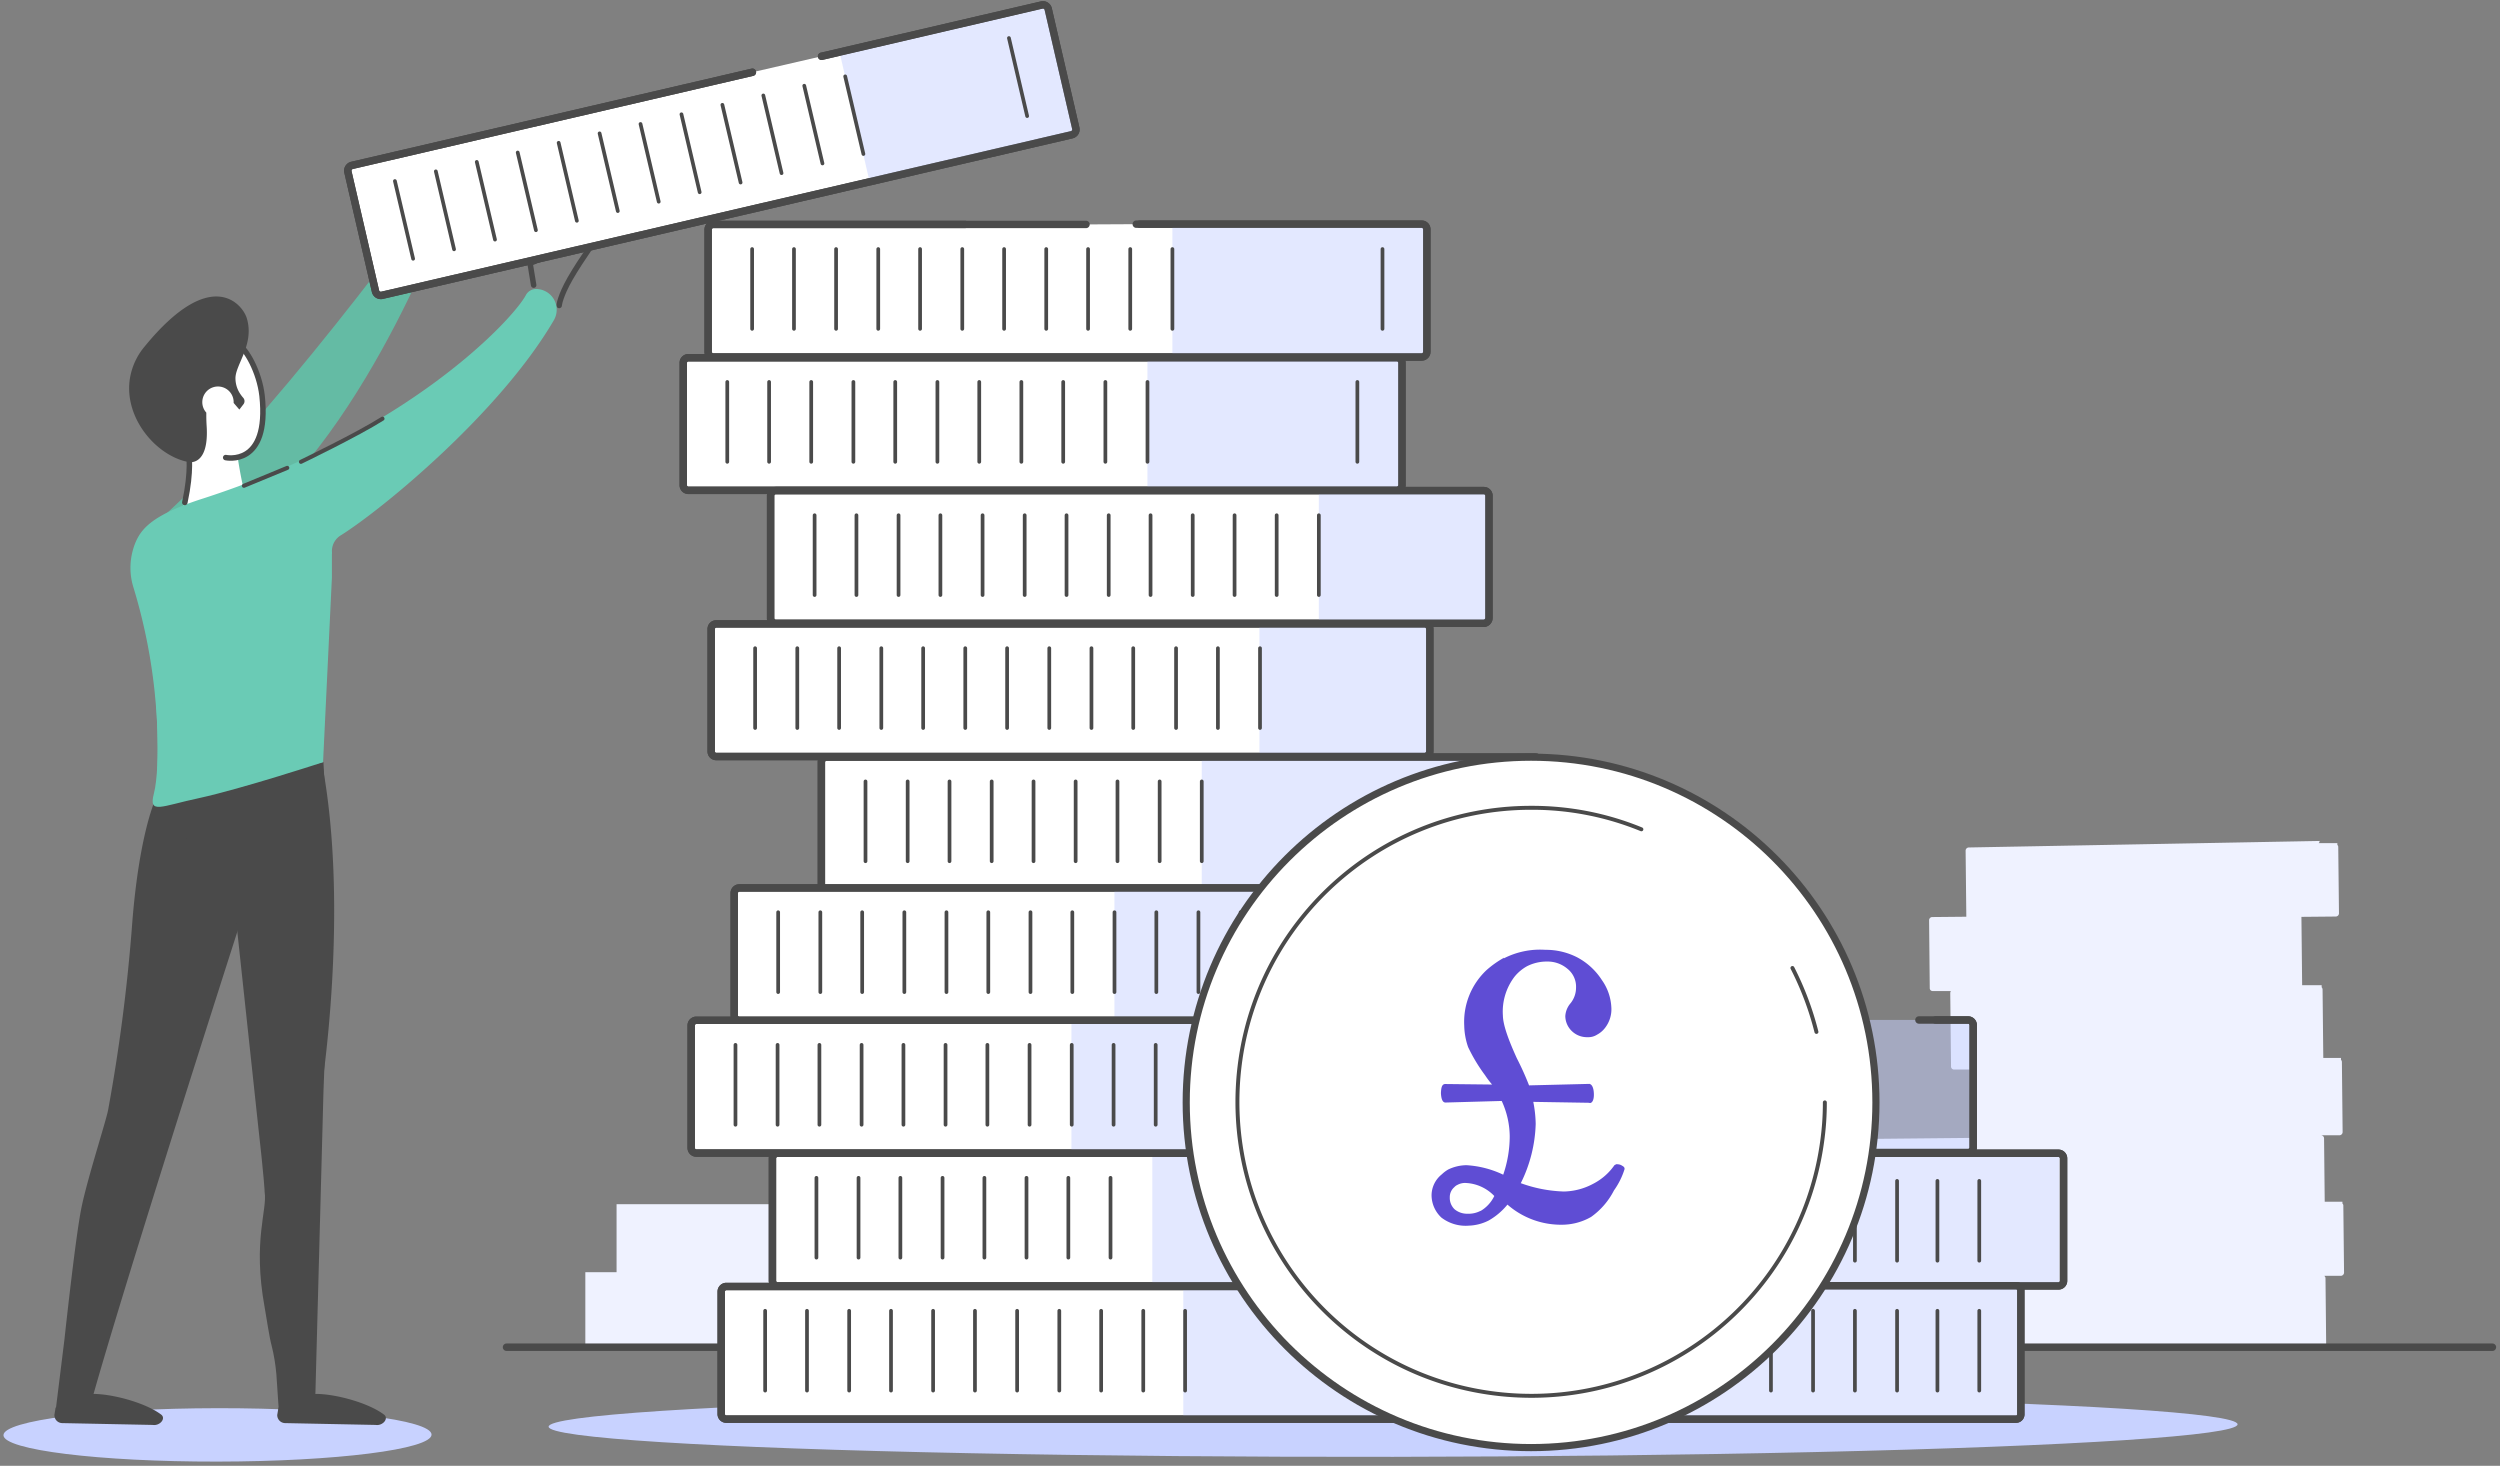 <svg width="336" height="197" xmlns="http://www.w3.org/2000/svg"><rect width="100%" height="100%" fill="#808080" stroke="none"/><g fill="none" fill-rule="evenodd"><path d="M237.037 162.275l-.088-9.062 27.99-.28a.394.394 0 0 1-.123-.289l-.087-8.895h-2.108a.41.41 0 0 1-.403-.438l-.105-9.868a.666.666 0 0 1 .08-.245h-2.424a.385.385 0 0 1-.41-.402l-.088-9.133a.429.429 0 0 1 .393-.411l4.61-.044-.096-8.895a.438.438 0 0 1 .402-.412l47.171-.876a.35.35 0 0 1-.122.29h2.51v.245c.08.07.124.173.122.28l.097 8.93a.438.438 0 0 1-.403.412l-4.644.044.096 9.097v.087h2.624v.28a.464.464 0 0 1 .123.324l.096 9.176h2.379v.245a.464.464 0 0 1 .122.324l.097 9.378a.438.438 0 0 1-.403.446h-2.501a.42.42 0 0 1 .41.438l.088 8.493h2.38v.245a.342.342 0 0 1 .122.28l.096 9.018a.446.446 0 0 1-.402.412h-2.222v.044c.083.07.13.172.131.28l.088 8.755a.36.36 0 0 1-.359.368l-42.413.438c-.2 0-.363-.16-.367-.36l-36.51.587-.192-19.262 4.243-.044zM108.258 122.201a.377.377 0 0 0 .403.403h2.528a.438.438 0 0 0-.403.412v8.974h-4.644a.438.438 0 0 0-.411.403v9.22a.394.394 0 0 0 .41.41h2.441a.534.534 0 0 0-.079.246v9.868a.42.42 0 0 0 .403.455h2.125v8.974a.342.342 0 0 0 .123.28H82.867v9.141h-4.199v10h32.486c.07.079.173.123.28.122h4.32a.341.341 0 0 0-.245.324v8.851c0 .204.165.368.368.368h42.789a.368.368 0 0 0 .367-.368v-8.851a.368.368 0 0 0-.122-.29h2.248a.438.438 0 0 0 .402-.41v-9.124a.394.394 0 0 0-.122-.289v-.245h-2.406v-8.572a.412.412 0 0 0-.402-.446h2.528a.446.446 0 0 0 .402-.456v-9.464a.5.5 0 0 0-.122-.324v-.246h-2.406v-9.254a.464.464 0 0 0-.122-.333v-.28h-2.686v-9.263h4.645a.446.446 0 0 0 .411-.412v-9.01a.385.385 0 0 0-.122-.288v-.246h-2.528a.368.368 0 0 0 .122-.28v-9.018a.394.394 0 0 0-.122-.289v-.157h4.846a.446.446 0 0 0 .41-.412v-9.01a.307.307 0 0 0-.087-.2v-.491l-15.928-.49-.043.779h-34.034a.429.429 0 0 0-.402.403v9.018a.385.385 0 0 0 .402.411h28.978" fill="#EFF2FF"/><ellipse fill="#C8D2FF" transform="rotate(-.08 29.233 192.85)" cx="29.233" cy="192.85" rx="28.768" ry="3.59"/><ellipse fill="#C8D2FF" transform="rotate(-.08 187.232 191.588)" cx="187.232" cy="191.588" rx="113.498" ry="4.211"/><path d="M68.076 181.065h266.907" stroke="#4A4A4A" stroke-linecap="round" stroke-linejoin="round"/><path d="M58.9 25.514S34.988 58.724 19.865 71.2c-.368 4.045 7.25.736 7.25.736l1.55 1.182C47.328 62.96 59.88 28.7 59.88 28.7l-.98-3.187" fill="#64BBA4"/><path d="M24.386 68.714a14.223 14.223 0 0 0 .98-7.75l2.527-2.302 3.744.368a59.198 59.198 0 0 0 1.146 6.89" fill="#FFF"/><path d="M71.723 38.323l-.48-2.933 9.332-3.923s-2.493 3.433-3.919 5.92c-1.425 2.486-1.504 3.668-1.504 3.668" stroke="#4A4A4A" stroke-width=".74" stroke-linecap="round" stroke-linejoin="round"/><path d="M30.334 61.499s5.912 1.305 4.89-8.283c-.368-3.31-2.196-6.365-3.097-6.812l-7.697 1.139-.21 4.57.874 8.756" stroke="#4A4A4A" stroke-width=".74" fill="#FFF" stroke-linecap="round" stroke-linejoin="round"/><path d="M25.366 62.103s2.772.613 2.405-4.894c-.044-.648-.044-1.217-.044-1.751a2.107 2.107 0 1 1 3.674-1.305l.49.57.28.323.533-.692a.683.683 0 0 0 0-.875 4.587 4.587 0 0 1-.411-.534 3.75 3.75 0 0 1-.647-2.075c-.044-1.839 2.624-4.614 1.504-8.16-.612-1.874-4.81-7.005-13.689 3.835a8.908 8.908 0 0 0-1.88 3.712c-1.303 5.525 3.297 11.032 7.785 11.846z" fill="#4A4A4A"/><path d="M43.419 102.44l1.19-24.83v-3.144a1.297 1.297 0 0 0 0-.368 2.487 2.487 0 0 1 1.215-2.162c5.467-3.424 21.316-16.4 28.61-28.894a2.787 2.787 0 0 0-2.405-4.202 1.557 1.557 0 0 0-1.347.814c-1.67 3.178-15.814 18.562-43.847 27.492-6.114 2.023-7.706 3.774-8.52 5.525a8.192 8.192 0 0 0-.49 1.392 8.843 8.843 0 0 0 .123 4.93 74.958 74.958 0 0 1 2.808 29.909" fill="#6ACBB5"/><path d="M110.419 7.565L140 .675a.726.726 0 0 1 .875.525l3.709 16.03a.727.727 0 0 1-.525.876L51.343 39.69a.743.743 0 0 1-.874-.534l-3.709-16.05a.744.744 0 0 1 .534-.875L101.12 9.71" stroke="#4A4A4A" fill="#FFF" stroke-linecap="round" stroke-linejoin="round"/><path fill="#C8D2FF" opacity=".5" d="M112.94 7.468l27.673-6.436 3.94 16.971-27.673 6.436z"/><path d="M83.033 28.368l-2.45-10.445M77.531 29.673l-2.449-10.48M72.03 30.942l-2.45-10.445M66.528 32.203l-2.45-10.445M61.026 33.508l-2.45-10.48M55.524 34.777l-2.449-10.445M99.538 24.533l-2.45-10.445M94.036 25.838l-2.449-10.48M88.534 27.107l-2.449-10.445M83.033 28.368l-2.45-10.445M116.043 20.698l-2.45-10.436M110.541 21.968l-2.449-10.446M105.04 23.272l-2.45-10.445M138.05 15.602L135.6 5.113" stroke="#4A4A4A" stroke-width=".5" stroke-linecap="round" stroke-linejoin="round"/><path d="M25.366 60.965s.41 2.241-.525 6.567" stroke="#4A4A4A" stroke-width=".74" stroke-linecap="round" stroke-linejoin="round"/><path d="M32.783 65.29l5.825-2.408" stroke="#4A4A4A" stroke-width=".55" stroke-linecap="round" stroke-linejoin="round"/><path d="M40.445 62.068s7.54-3.633 10.96-5.796" stroke="#4A4A4A" stroke-width=".55" fill="#FFF" stroke-linecap="round" stroke-linejoin="round"/><path d="M37.427 189.181l-.166.98a1.076 1.076 0 0 0 1.023 1.104l12.185.245c.98.158 1.836-.875 1.137-1.392-2.16-1.628-6.683-2.81-9.246-2.775M7.47 189.181l-.158.98a1.068 1.068 0 0 0 1.015 1.104l12.184.245c.98.158 1.837-.875 1.146-1.392-2.16-1.628-6.683-2.81-9.254-2.775" fill="#4A4A4A"/><path d="M152.718 30.128h38.346a.69.69 0 0 1 .7.692v16.46a.7.7 0 0 1-.7.7h-95.2a.69.69 0 0 1-.69-.7V30.855a.692.692 0 0 1 .69-.692h50.093" stroke="#4A4A4A" fill="#FFF" stroke-linecap="round" stroke-linejoin="round"/><path fill="#C8D2FF" opacity=".5" d="M157.572 30.128h34.191v17.87h-34.191z"/><path d="M129.33 44.198V33.472M123.661 44.198V33.472M118.037 44.198V33.472M112.37 44.198V33.472M106.71 44.198V33.472M101.086 44.198V33.472M146.237 44.198V33.472M140.613 44.198V33.472M134.953 44.198V33.472M129.33 44.198V33.472M157.572 44.198V33.472M151.905 44.198V33.472M185.807 44.198V33.472" stroke="#4A4A4A" stroke-width=".5" stroke-linecap="round" stroke-linejoin="round"/><path d="M153.164 30.128h37.9a.69.69 0 0 1 .7.692v16.46a.7.7 0 0 1-.7.7h-95.2a.69.69 0 0 1-.69-.7V30.855a.692.692 0 0 1 .69-.692h33.833" stroke="#4A4A4A" stroke-linecap="round" stroke-linejoin="round"/><path d="M187.722 65.903H92.523a.691.691 0 0 1-.691-.692V48.768a.684.684 0 0 1 .691-.691h95.2a.69.69 0 0 1 .7.691v16.443a.726.726 0 0 1-.7.692z" stroke="#4A4A4A" fill="#FFF" stroke-linecap="round" stroke-linejoin="round"/><path fill="#C8D2FF" opacity=".5" d="M154.214 48.007h34.191v17.87h-34.191z"/><path d="M125.988 62.068V51.334M120.32 62.068V51.334M114.696 62.068V51.334M109.028 62.068V51.334M103.369 62.068V51.334M97.745 62.068V51.334M142.895 62.068V51.334M137.271 62.068V51.334M131.612 62.068V51.334M125.988 62.068V51.334M154.222 62.068V51.334M148.563 62.068V51.334M182.43 62.068V51.334" stroke="#4A4A4A" stroke-width=".5" stroke-linecap="round" stroke-linejoin="round"/><path d="M187.722 65.903H92.523a.691.691 0 0 1-.691-.692V48.768a.684.684 0 0 1 .691-.691h95.2a.69.69 0 0 1 .7.691v16.443a.726.726 0 0 1-.7.692z" stroke="#4A4A4A" stroke-linecap="round" stroke-linejoin="round"/><path d="M199.426 83.773H104.26a.69.69 0 0 1-.691-.7V66.639a.692.692 0 0 1 .691-.7h95.165a.69.69 0 0 1 .69.7v16.434a.726.726 0 0 1-.69.7z" stroke="#4A4A4A" fill="#FFF" stroke-linecap="round" stroke-linejoin="round"/><path fill="#C8D2FF" opacity=".5" d="M177.253 66.026h22.908v17.783h-22.908z"/><path d="M137.717 79.973V69.248M132.058 79.973V69.248M126.39 79.973V69.248M120.766 79.973V69.248M115.107 79.973V69.248M109.483 79.973V69.248M154.634 79.973V69.248M149.01 79.973V69.248M143.342 79.973V69.248M137.717 79.973V69.248M177.253 79.973V69.248M171.585 79.973V69.248M165.926 79.973V69.248M160.301 79.973V69.248" stroke="#4A4A4A" stroke-width=".5" stroke-linecap="round" stroke-linejoin="round"/><path d="M199.426 83.773H104.26a.69.69 0 0 1-.691-.7V66.639a.692.692 0 0 1 .691-.7h95.165a.69.69 0 0 1 .69.7v16.434a.726.726 0 0 1-.69.7z" stroke="#4A4A4A" stroke-linecap="round" stroke-linejoin="round"/><path d="M191.475 101.678h-95.2a.682.682 0 0 1-.69-.691V84.544a.684.684 0 0 1 .69-.692h95.2a.682.682 0 0 1 .69.692v16.443a.709.709 0 0 1-.69.691z" stroke="#4A4A4A" fill="#FFF" stroke-linecap="round" stroke-linejoin="round"/><path fill="#C8D2FF" opacity=".5" d="M169.267 83.773h22.908v17.87h-22.908z"/><path d="M129.732 97.843V87.118M124.072 97.843V87.118M118.448 97.843V87.118M112.78 97.843V87.118M107.156 97.843V87.118M101.488 97.843V87.118M146.692 97.843V87.118M141.024 97.843V87.118M135.356 97.843V87.118M129.732 97.843V87.118M152.307 97.843V87.118" stroke="#4A4A4A" stroke-width=".5" stroke-linecap="round" stroke-linejoin="round"/><path d="M191.475 101.678h-95.2a.682.682 0 0 1-.69-.691V84.544a.684.684 0 0 1 .69-.692h95.2a.682.682 0 0 1 .69.692v16.443a.709.709 0 0 1-.69.691z" stroke="#4A4A4A" stroke-linecap="round" stroke-linejoin="round"/><path d="M206.31 119.548h-95.226a.682.682 0 0 1-.691-.691V102.44a.684.684 0 0 1 .69-.692h95.226a.682.682 0 0 1 .691.692v16.443a.718.718 0 0 1-.69.665z" stroke="#4A4A4A" fill="#FFF" stroke-linecap="round" stroke-linejoin="round"/><path fill="#C8D2FF" opacity=".5" d="M161.517 101.678h45.229v17.87h-45.229z"/><path d="M144.566 115.748v-10.725M138.907 115.748v-10.725M133.283 115.748v-10.725M127.615 115.748v-10.725M121.99 115.748v-10.725M116.323 115.748v-10.725M161.517 115.748v-10.725M155.858 115.748v-10.725M150.19 115.748v-10.725M144.566 115.748v-10.725" stroke="#4A4A4A" stroke-width=".5" stroke-linecap="round" stroke-linejoin="round"/><path d="M206.31 119.548h-95.226a.682.682 0 0 1-.691-.691V102.44a.684.684 0 0 1 .69-.692h95.226a.682.682 0 0 1 .691.692v16.443a.718.718 0 0 1-.69.665z" stroke="#4A4A4A" stroke-linecap="round" stroke-linejoin="round"/><path d="M194.571 137.173h-95.2a.69.69 0 0 1-.69-.7v-16.434a.692.692 0 0 1 .69-.7h95.2a.69.69 0 0 1 .691.7v16.434a.692.692 0 0 1-.69.7z" stroke="#4A4A4A" fill="#FFF" stroke-linecap="round" stroke-linejoin="round"/><path fill="#C8D2FF" opacity=".5" d="M149.779 119.294h20.257v17.87h-20.257z"/><path d="M132.828 133.338v-10.734M127.204 133.338v-10.734M121.545 133.338v-10.734M115.877 133.338v-10.734M110.253 133.338v-10.734M104.585 133.338v-10.734M149.788 133.338v-10.734M144.12 133.338v-10.734M138.496 133.338v-10.734M132.828 133.338v-10.734M172.363 133.338v-10.734M166.739 133.338v-10.734M161.071 133.338v-10.734M155.412 133.338v-10.734M189.314 133.338v-10.734M183.646 133.338v-10.734M178.031 133.338v-10.734" stroke="#4A4A4A" stroke-width=".5" stroke-linecap="round" stroke-linejoin="round"/><path d="M194.571 137.173h-95.2a.69.69 0 0 1-.69-.7v-16.434a.692.692 0 0 1 .69-.7h95.2a.69.69 0 0 1 .691.7v16.434a.692.692 0 0 1-.69.7z" stroke="#4A4A4A" stroke-linecap="round" stroke-linejoin="round"/><path d="M199.705 172.826h-95.199a.691.691 0 0 1-.691-.692v-16.443a.684.684 0 0 1 .691-.691h95.2a.682.682 0 0 1 .69.691v16.443c0 .382-.309.692-.69.692z" stroke="#4A4A4A" fill="#FFF" stroke-linecap="round" stroke-linejoin="round"/><path fill="#C8D2FF" opacity=".5" d="M154.87 154.982h32.275v17.87H154.87z"/><path d="M137.962 169.026V158.3M132.303 169.026V158.3M126.679 169.026V158.3M121.011 169.026V158.3M115.387 169.026V158.3M109.728 169.026V158.3M149.254 169.026V158.3M143.586 169.026V158.3M137.962 169.026V158.3" stroke="#4A4A4A" stroke-width=".5" stroke-linecap="round" stroke-linejoin="round"/><path d="M199.705 172.826h-95.199a.691.691 0 0 1-.691-.692v-16.443a.684.684 0 0 1 .691-.691h95.2a.682.682 0 0 1 .69.691v16.443c0 .382-.309.692-.69.692z" stroke="#4A4A4A" stroke-linecap="round" stroke-linejoin="round"/><path d="M192.778 190.731H97.622a.682.682 0 0 1-.69-.692v-16.443c0-.382.309-.691.69-.691h95.2c.381 0 .69.31.69.691v16.443a.718.718 0 0 1-.734.692z" stroke="#4A4A4A" fill="#FFF" stroke-linecap="round" stroke-linejoin="round"/><path fill="#C8D2FF" opacity=".5" d="M159.033 172.878H192.9v17.87h-33.867z"/><path d="M131.035 186.896v-10.725M125.41 186.896v-10.725M119.752 186.896v-10.725M114.127 186.896v-10.725M108.46 186.896v-10.725M102.835 186.896v-10.725M131.035 186.896v-10.725M159.278 186.896v-10.725M147.995 186.896v-10.725M142.37 186.896v-10.725M136.703 186.896v-10.725M153.654 186.896v-10.725" stroke="#4A4A4A" stroke-width=".5" stroke-linecap="round" stroke-linejoin="round"/><path d="M192.778 190.731H97.622a.682.682 0 0 1-.69-.692v-16.443c0-.382.309-.691.69-.691h95.2c.381 0 .69.31.69.691v16.443a.718.718 0 0 1-.734.692z" stroke="#4A4A4A" stroke-linecap="round" stroke-linejoin="round"/><path d="M188.825 154.973H93.59a.691.691 0 0 1-.691-.691v-16.46a.684.684 0 0 1 .691-.693h95.235a.682.682 0 0 1 .69.692v16.443c0 .385-.306.7-.69.71z" stroke="#4A4A4A" fill="#FFF" stroke-linecap="round" stroke-linejoin="round"/><path fill="#C8D2FF" opacity=".5" d="M143.998 137.077h120.95v17.87h-120.95z"/><path d="M127.081 151.165V140.43M121.422 151.165V140.43M115.798 151.165V140.43M110.13 151.165V140.43M104.506 151.165V140.43M98.847 151.165V140.43M144.041 151.165V140.43M138.373 151.165V140.43M132.705 151.165V140.43M127.081 151.165V140.43M160.949 151.165V140.43M155.325 151.165V140.43M149.665 151.165V140.43" stroke="#4A4A4A" stroke-width=".5" stroke-linecap="round" stroke-linejoin="round"/><path d="M188.825 154.973H93.59a.691.691 0 0 1-.691-.691v-16.46a.684.684 0 0 1 .691-.693h95.235a.682.682 0 0 1 .69.692v16.443c0 .385-.306.7-.69.71z" stroke="#4A4A4A" stroke-linecap="round" stroke-linejoin="round"/><path d="M181.451 172.826h95.2a.682.682 0 0 0 .69-.692v-16.443a.684.684 0 0 0-.69-.691h-95.2a.682.682 0 0 0-.69.691v16.443a.64.64 0 0 0 .69.692z" stroke="#4A4A4A" fill="#FFF" stroke-linecap="round" stroke-linejoin="round"/><path fill="#C8D2FF" opacity=".5" d="M217.654 154.956h59.137v17.87h-59.137z"/><path d="M181.451 172.826h95.2a.682.682 0 0 0 .69-.692v-16.443a.684.684 0 0 0-.69-.691h-95.2a.682.682 0 0 0-.69.691v16.443a.64.64 0 0 0 .69.692z" stroke="#4A4A4A" stroke-linecap="round" stroke-linejoin="round"/><path fill="#C8D2FF" opacity=".5" d="M193.74 172.826h77.522v17.87H193.74z"/><path d="M193.557 190.731h77.39a.638.638 0 0 0 .648-.648v-16.635a.64.64 0 0 0-.647-.648h-77.391a.638.638 0 0 0-.657.648v16.635a.64.64 0 0 0 .657.648z" stroke="#4A4A4A" fill="#FFF" stroke-linecap="round" stroke-linejoin="round"/><path d="M193.557 190.731h77.39a.638.638 0 0 0 .648-.648v-16.635a.64.64 0 0 0-.647-.648h-77.391a.638.638 0 0 0-.657.648v16.635a.64.64 0 0 0 .657.648z" fill="#C8D2FF" opacity=".5"/><path d="M266.014 186.896v-10.725M260.39 186.896v-10.725M249.3 186.896v-10.725M243.675 186.896v-10.725M238.016 186.896v-10.725M254.967 186.896v-10.725M266.014 169.438v-10.726M260.39 169.438v-10.726M249.3 169.438v-10.726M243.675 169.438v-10.726M238.016 169.438v-10.726M254.967 169.438v-10.726" stroke="#4A4A4A" stroke-width=".5" stroke-linecap="round" stroke-linejoin="round"/><path d="M193.557 190.731h77.39a.638.638 0 0 0 .648-.648v-16.635a.64.64 0 0 0-.647-.648h-77.391a.638.638 0 0 0-.657.648v16.635a.64.64 0 0 0 .657.648zM250.244 137.086h-80.942a.691.691 0 0 0-.691.691v16.443a.684.684 0 0 0 .69.692h95.2a.69.69 0 0 0 .7-.692v-16.443a.692.692 0 0 0-.7-.691h-6.595" stroke="#4A4A4A" stroke-linecap="round" stroke-linejoin="round"/><path d="M250.402 137.086h-81.1a.691.691 0 0 0-.691.691v16.443a.684.684 0 0 0 .69.692h95.2a.69.69 0 0 0 .7-.692v-16.443a.692.692 0 0 0-.7-.691h-4.373M110.419 7.565L140 .675a.726.726 0 0 1 .875.525l3.709 16.03a.727.727 0 0 1-.525.876L51.343 39.69a.743.743 0 0 1-.874-.534l-3.709-16.05a.744.744 0 0 1 .534-.875L101.12 9.71" stroke="#4A4A4A" stroke-linecap="round" stroke-linejoin="round"/><path d="M8.66 180.04s1.46-13.623 2.273-17.66c.814-4.036 3.5-12.257 3.63-13.378a238.545 238.545 0 0 0 3.14-24.034c.936-13.09 3.29-17.782 3.29-17.782l15.525-2.364-2.624 14.192s-17.319 53.69-21.867 70.29H7.513l1.146-9.264z" fill="#4A4A4A"/><path d="M31.488 121.422l3.14 29.252c.936 8.283.936 9.5.936 9.5.403 2.452-1.635 6.532 0 15.506.28 1.629.691 4.325.936 5.14.32 1.285.536 2.594.647 3.913l.333 4.982h4.845l1.146-42.902s1.137-25.496 0-44.382l-22.479 4.71 10.496 14.281z" fill="#4A4A4A"/><path d="M43.419 102.44s-10.837 3.546-16.619 4.816c-5.178 1.094-6.849 2.241-6.123-.578 1.024-3.993.201-13.782.201-13.782l16.26 7.259 6.28 2.285z" fill="#6ACBB5"/><path d="M43.174 146.63s3.831-24.184.122-43.971a17.74 17.74 0 0 0-8.746 13.09l8.624 30.88z" fill="#4A4A4A"/><path d="M55.848 38.323L12.123 189.26"/><path d="M158.062 97.843V87.118M169.346 97.843V87.118M163.686 97.843V87.118" stroke="#4A4A4A" stroke-width=".5" stroke-linecap="round" stroke-linejoin="round"/><ellipse stroke="#4A4A4A" stroke-width=".96" fill="#FFF" stroke-linecap="round" stroke-linejoin="round" cx="205.776" cy="148.162" rx="46.349" ry="46.396"/><path d="M245.259 148.162a37.383 37.383 0 0 1-.377 5.367c-2.907 20.912-21.724 35.842-42.727 33.9-21.003-1.942-36.77-20.069-35.802-41.16.968-21.092 18.33-37.695 39.423-37.7a38.677 38.677 0 0 1 14.825 2.89M240.903 130.099a40.73 40.73 0 0 1 3.227 8.589" stroke="#4A4A4A" stroke-width=".53" stroke-linecap="round" stroke-linejoin="round"/><path d="M198.997 162.73a3.443 3.443 0 0 1-1.75.395 2.622 2.622 0 0 1-1.749-.596c-.434-.417-.67-1-.647-1.602a1.752 1.752 0 0 1 .604-1.366 1.33 1.33 0 0 1 .446-.324c.338-.179.72-.264 1.102-.245a5.657 5.657 0 0 1 3.83 1.751 4.682 4.682 0 0 1-1.862 2.023m3.192-34.06c-.852.471-1.65 1.035-2.379 1.682a9.549 9.549 0 0 0-2.991 7.45c.019.989.196 1.967.525 2.899a22.296 22.296 0 0 0 2.274 3.773c.287.438.603.856.944 1.252l-6.245-.07c-.07 0-.183 0-.253.044-.263.132-.35.508-.377 1.182.044.876.254 1.296.665 1.261l7.505-.21c.69 1.485 1.057 3.1 1.076 4.737a15.95 15.95 0 0 1-.875 5.174 13.267 13.267 0 0 0-4.933-1.278 5.786 5.786 0 0 0-2.44.569 4.374 4.374 0 0 0-.875.657 3.635 3.635 0 0 0-1.382 2.766 4.135 4.135 0 0 0 1.32 3.047 5.35 5.35 0 0 0 3.692 1.086 6.328 6.328 0 0 0 2.668-.692 8.985 8.985 0 0 0 2.519-2.136 10.927 10.927 0 0 0 7.32 2.705 7.91 7.91 0 0 0 3.5-.823l.41-.218a9.873 9.873 0 0 0 3.088-3.573 10.038 10.038 0 0 0 1.426-2.872c0-.192-.07-.306-.333-.446a1.11 1.11 0 0 0-.62-.193.297.297 0 0 0-.263.044l-.149.079a7.813 7.813 0 0 1-2.851 2.495 8.618 8.618 0 0 1-3.945 1.042 18.58 18.58 0 0 1-5.79-1.12 19.041 19.041 0 0 0 2.003-7.968 16.573 16.573 0 0 0-.324-2.96l7.496.123c.083.04.18.04.262 0 .254-.131.412-.552.385-1.243-.026-.692-.218-1.217-.594-1.296l-8.117.201a38.754 38.754 0 0 0-1.636-3.633c-1.198-2.627-1.854-4.518-1.88-5.735a7.737 7.737 0 0 1 1.574-5.253 5.765 5.765 0 0 1 1.68-1.401 5.882 5.882 0 0 1 2.702-.622 4.108 4.108 0 0 1 2.729.98 3.074 3.074 0 0 1 1.146 2.522 3.33 3.33 0 0 1-.796 2.172 2.9 2.9 0 0 0-.647 1.663c.012.759.327 1.48.874 2.005.57.553 1.34.85 2.134.823.441.02.878-.096 1.251-.333a3.307 3.307 0 0 0 1.05-.875c.648-.814.96-1.844.874-2.88a6.878 6.878 0 0 0-1.268-3.59 8.899 8.899 0 0 0-3.306-3.047 9.203 9.203 0 0 0-4.269-1.016 10.68 10.68 0 0 0-5.632 1.164" fill="#5F4DD4" fill-rule="nonzero"/></g></svg>